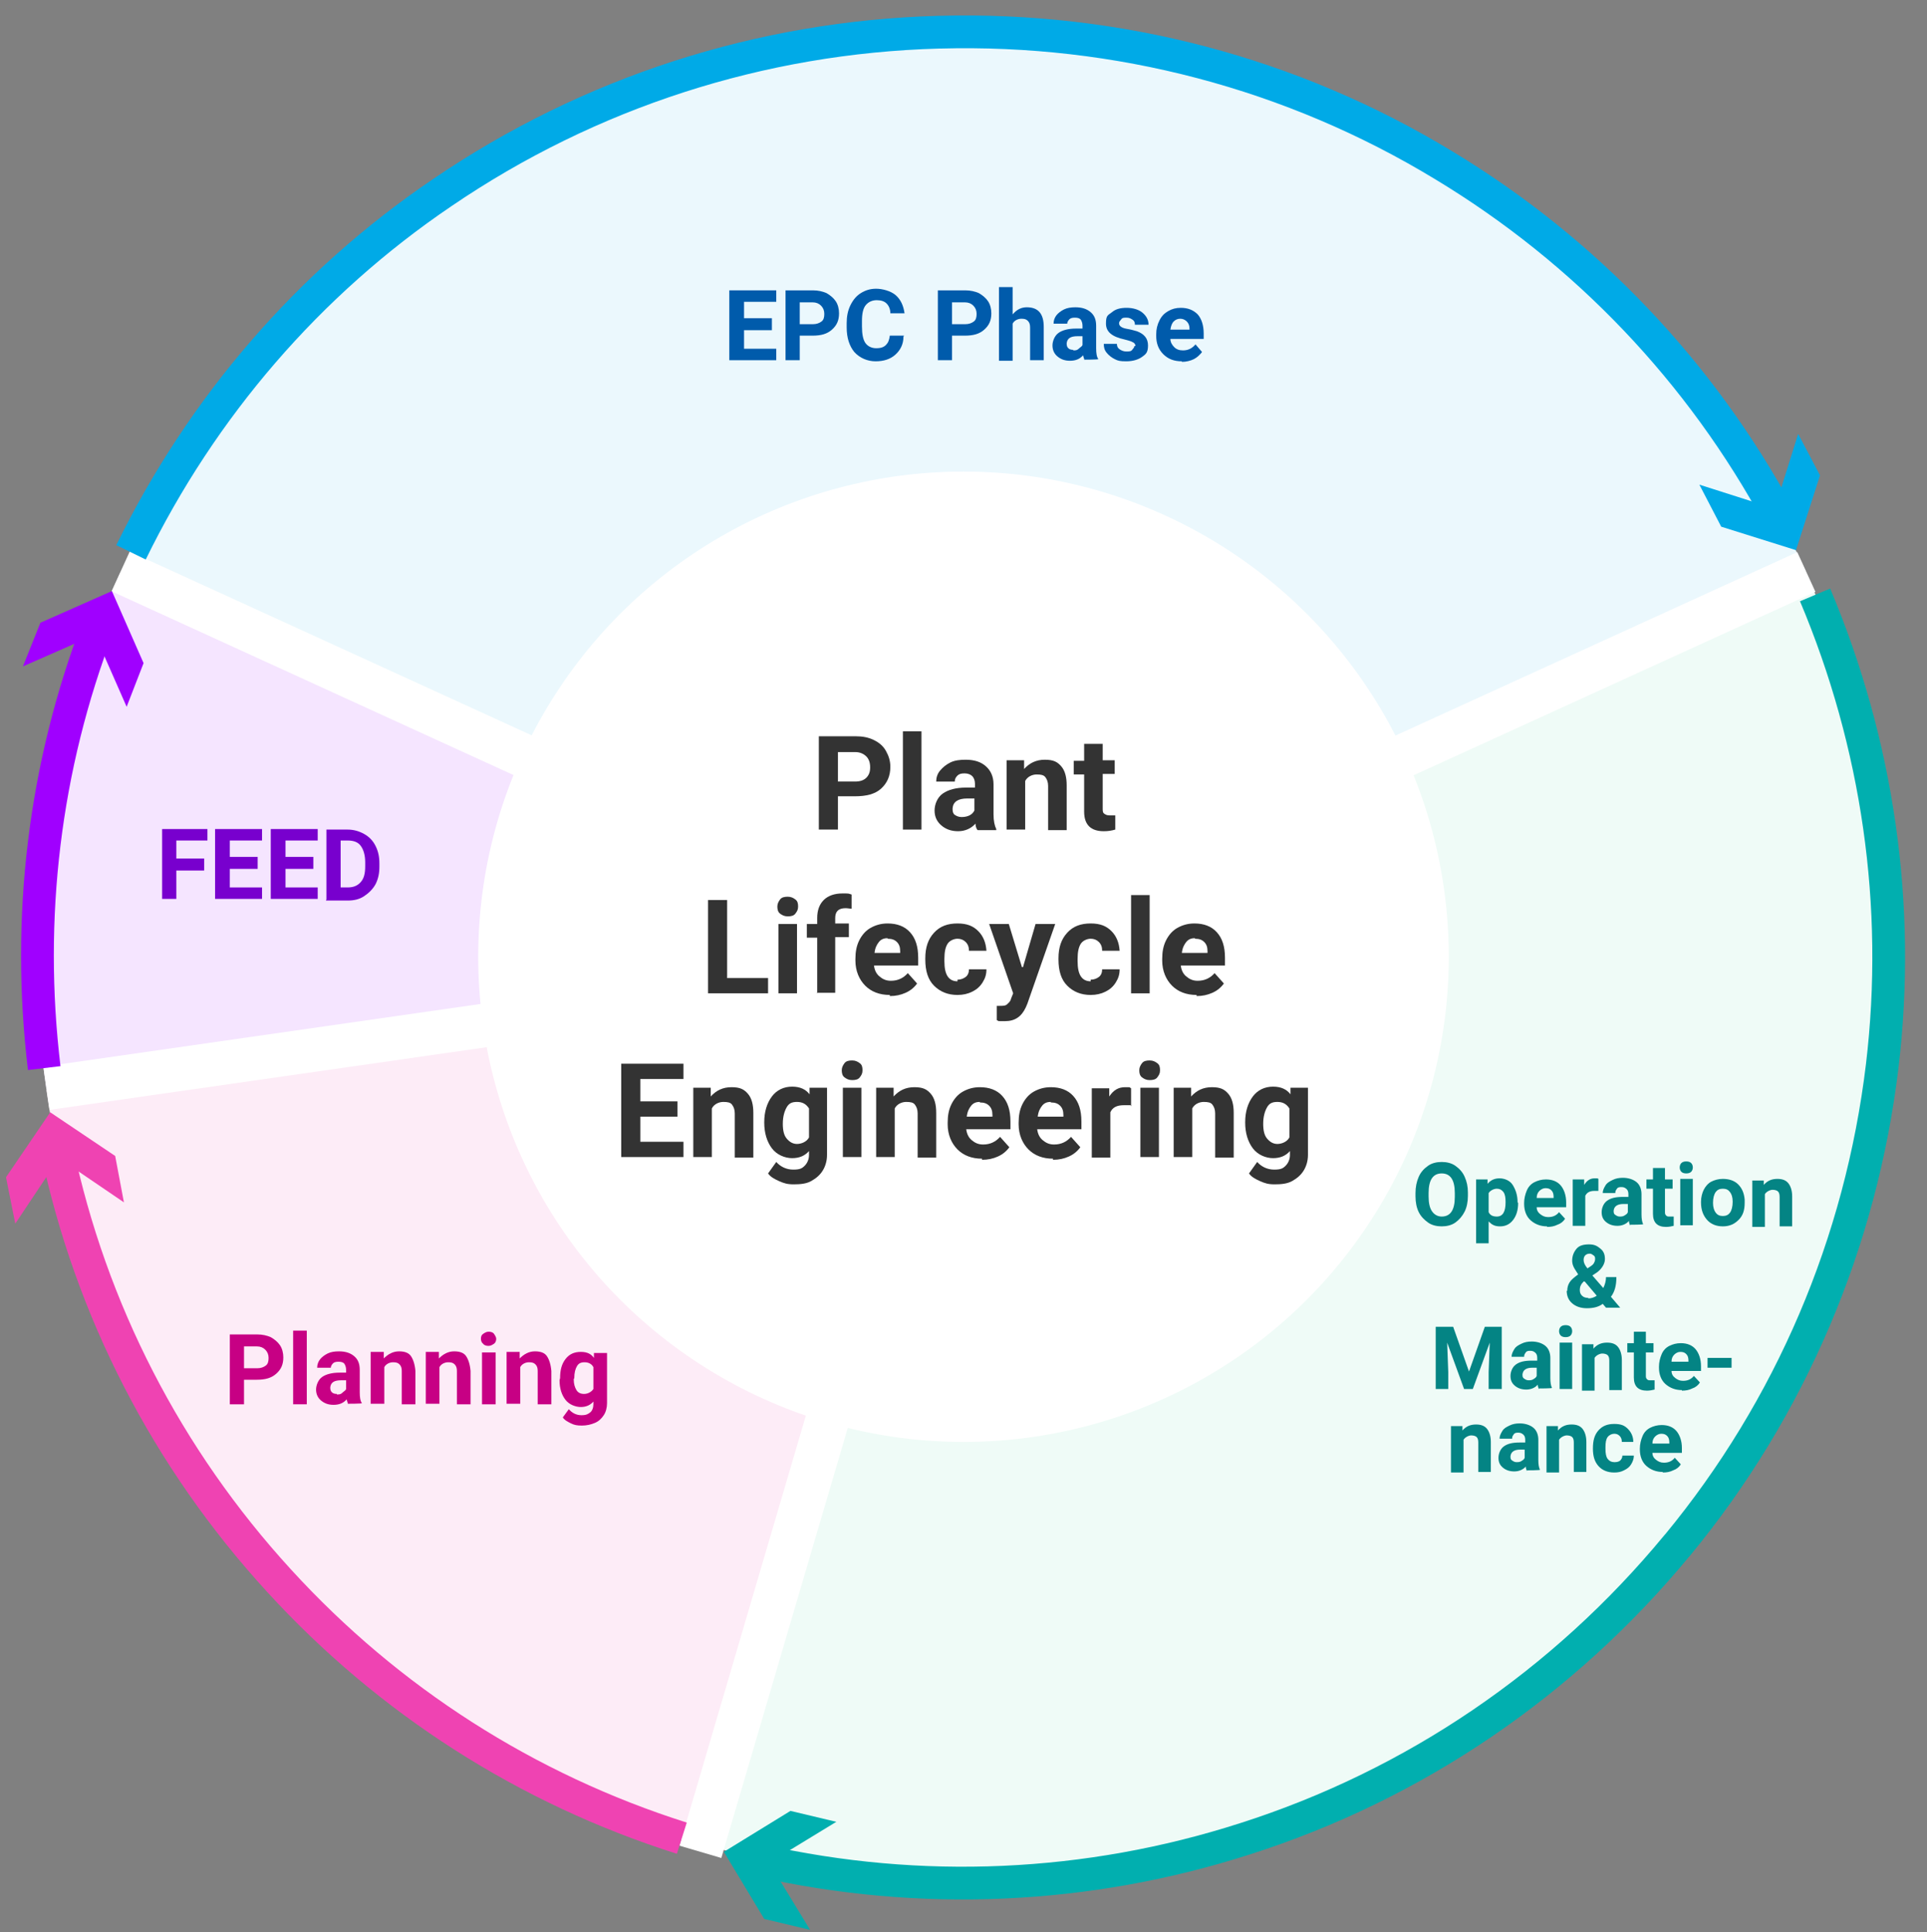 <?xml version="1.0" encoding="UTF-8"?>
<svg id="_レイヤー_11" data-name="レイヤー 11" xmlns="http://www.w3.org/2000/svg" viewBox="0 0 353 354">
  <rect x="0" y="0" width="353" height="354" fill="#808080" stroke="none"/>
  <defs>
    <style>
      .cls-1 {
        fill: #005bab;
      }

      .cls-1, .cls-2, .cls-3, .cls-4, .cls-5, .cls-6, .cls-7, .cls-8, .cls-9, .cls-10, .cls-11, .cls-12, .cls-13, .cls-14 {
        stroke-width: 0px;
      }

      .cls-15 {
        stroke: #00aae7;
      }

      .cls-15, .cls-16, .cls-17, .cls-18, .cls-19 {
        fill: none;
      }

      .cls-15, .cls-17, .cls-18, .cls-19 {
        stroke-width: 6px;
      }

      .cls-2 {
        fill: #333;
      }

      .cls-16 {
        stroke: #fff;
        stroke-miterlimit: 10;
        stroke-width: 8px;
      }

      .cls-3 {
        fill: #c70084;
      }

      .cls-4 {
        fill: #fdecf7;
      }

      .cls-20 {
        isolation: isolate;
      }

      .cls-5 {
        fill: #f5e5ff;
      }

      .cls-6 {
        fill: #effbf7;
      }

      .cls-17 {
        stroke: #01afaf;
      }

      .cls-7 {
        fill: #ef43b2;
      }

      .cls-8 {
        fill: #00aae7;
      }

      .cls-9 {
        fill: #048484;
      }

      .cls-18 {
        stroke: #a000ff;
      }

      .cls-10 {
        fill: #ebf8fd;
      }

      .cls-19 {
        stroke: #ef43b2;
      }

      .cls-11 {
        fill: #fff;
      }

      .cls-12 {
        fill: #a000ff;
      }

      .cls-13 {
        fill: #01afaf;
      }

      .cls-14 {
        fill: #7800ce;
      }
    </style>
  </defs>
  <g>
    <path class="cls-4" d="M157.4,240.1c-12.4-3.6-23.5-10.7-31.9-20.5h0c0,0,0,0,0,0-8.5-9.8-13.9-21.7-15.7-34.4h0c0,0-101.3,14.5-101.3,14.5h0c4.6,32.3,18.4,62.3,39.7,87h0s0,0,0,0c21.3,24.6,49.1,42.4,80.4,51.6h0s28.8-98.2,28.8-98.2h0Z"/>
    <path class="cls-10" d="M330.8,104.7c-13.5-29.5-35.1-54.5-62.6-72.1h0s0,0,0,0c-27.3-17.6-59.1-26.9-91.7-26.9h0s-.2,0-.2,0c-32.5,0-64.2,9.3-91.6,27h0s0,0,0,0c-27.4,17.6-49,42.6-62.6,72.3h0c0,0,93.2,42.6,93.2,42.6h0c5.4-11.9,14-21.8,24.8-28.8h0c0,0,0,0,0,0,10.9-7,23.4-10.7,36.3-10.7h0c12.9,0,25.5,3.7,36.3,10.7h0c0,0,0,0,0,0,10.9,7,19.4,16.9,24.8,28.6h0c0,0,93.1-42.6,93.1-42.6h0Z"/>
    <path class="cls-5" d="M115.1,147.4L22,105c-13.1,28.6-18.4,61.1-13.5,94.6l101.2-14.6c-1.9-13.3.2-26.2,5.4-37.6Z"/>
    <path class="cls-6" d="M304.8,286.5h0c21.3-24.6,35-54.7,39.6-87.1h0s0,0,0,0h0c4.6-32.3-.1-65-13.7-94.7h0c0,0-93.1,42.5-93.1,42.5h0c5.4,11.9,7.3,24.8,5.4,37.6h0c0,0,0,0,0,0-1.8,12.8-7.3,24.7-15.7,34.5h0c0,0,0,0,0,0-8.8,10.1-19.9,17-31.9,20.5h0c-12.9,3.8-26,3.6-37.9,0l-28.7,98.1c30.2,8.9,63.1,9.5,95.5,0,30.2-8.9,58.2-26.2,80.3-51.7"/>
  </g>
  <g>
    <line class="cls-16" x1="22.1" y1="104.7" x2="176.5" y2="175.3"/>
    <line class="cls-16" x1="8.5" y1="199.4" x2="176.5" y2="175.3"/>
    <line class="cls-16" x1="128.3" y1="339.3" x2="176.5" y2="175.3"/>
    <line class="cls-16" x1="330.9" y1="104.8" x2="176.5" y2="175.3"/>
  </g>
  <circle class="cls-11" cx="176.5" cy="175.3" r="88.9"/>
  <g>
    <path class="cls-15" d="M325.9,94.7c-14.3-26.5-35.4-48.7-61.4-64.4h0s0,0,0,0c-27.8-16.9-59.8-25.3-92.4-24.4h0s-.2,0-.2,0c-32.5.9-63.9,11-90.9,29.4h0s0,0,0,0c-24.5,16.6-44,39.3-57,65.9"/>
    <polygon class="cls-8" points="329.4 79.5 325.1 93.2 311.3 88.8 315.3 96.5 329 100.8 333.4 87.1 329.4 79.5"/>
  </g>
  <g>
    <path class="cls-17" d="M139.2,340.9c29.4,6.6,60,5.3,88.9-4h0s0,0,0,0c31-9.9,58.3-28.5,79.1-53.7h0s.1-.1.1-.1c20.7-25.1,33.6-55.4,37.5-87.8h0s0,0,0,0c3.5-29.4-.8-59-12.3-86.3"/>
    <polygon class="cls-13" points="148.4 353.6 140.9 341.3 153.2 333.8 144.8 331.8 132.6 339.3 140 351.6 148.4 353.6"/>
  </g>
  <g>
    <path class="cls-19" d="M10.4,210.5c6.2,29.5,20.2,56.7,40.7,79.1h0s0,0,0,0c20.1,22,45.4,38.2,73.8,47.2"/>
    <polygon class="cls-7" points="2.8 224.2 10.8 212.2 22.7 220.3 21.1 211.8 9.2 203.8 1.1 215.7 2.8 224.2"/>
  </g>
  <g>
    <path class="cls-18" d="M18,114.7c-9.9,25.8-13.2,53.5-9.9,81"/>
    <polygon class="cls-12" points="4.2 122.1 17.4 116.3 23.2 129.5 26.3 121.5 20.5 108.3 7.4 114.1 4.2 122.1"/>
  </g>
  <g id="Gradation" class="cls-20">
    <g class="cls-20">
      <path class="cls-2" d="M153.5,146v6h-3.5v-17.1h6.7c1.3,0,2.4.2,3.4.7s1.7,1.1,2.2,2,.8,1.8.8,2.9c0,1.7-.6,3-1.7,4s-2.7,1.4-4.8,1.4h-3.1ZM153.5,143.2h3.1c.9,0,1.6-.2,2.1-.7s.7-1.1.7-1.9-.2-1.5-.7-2-1.2-.8-2-.8h-3.2v5.4Z"/>
      <path class="cls-2" d="M168.8,152h-3.4v-18h3.4v18Z"/>
      <path class="cls-2" d="M179,152c-.2-.3-.3-.7-.3-1.1-.8.9-1.9,1.4-3.2,1.4s-2.3-.4-3.1-1.1-1.2-1.6-1.2-2.7.5-2.4,1.5-3.1,2.4-1.1,4.3-1.1h1.6v-.7c0-.6-.2-1.1-.5-1.4s-.8-.5-1.4-.5-1,.1-1.3.4-.5.6-.5,1.1h-3.4c0-.7.2-1.4.7-2s1.1-1.1,1.9-1.5,1.8-.5,2.8-.5c1.6,0,2.8.4,3.7,1.2s1.4,1.9,1.4,3.3v5.5c0,1.2.2,2.1.5,2.7v.2h-3.4ZM176.2,149.7c.5,0,1-.1,1.4-.3s.7-.5.9-.9v-2.2h-1.3c-1.7,0-2.6.6-2.7,1.8v.2c0,.4.1.8.4,1s.7.4,1.2.4Z"/>
      <path class="cls-2" d="M187.6,139.4v1.5c1-1.1,2.2-1.7,3.8-1.7s2.3.4,3,1.2,1,2,1,3.5v8.2h-3.4v-8.1c0-.7-.2-1.2-.5-1.6s-.8-.5-1.6-.5-1.7.4-2.1,1.2v8.9h-3.4v-12.7h3.2Z"/>
      <path class="cls-2" d="M202,136.2v3.1h2.2v2.5h-2.2v6.3c0,.5,0,.8.3,1s.5.3,1,.3.7,0,1,0v2.6c-.7.2-1.3.3-2.1.3-2.4,0-3.6-1.2-3.6-3.6v-6.8h-1.9v-2.5h1.9v-3.1h3.4Z"/>
      <path class="cls-2" d="M133.2,179.2h7.5v2.8h-11v-17.1h3.5v14.2Z"/>
      <path class="cls-2" d="M142.4,166.1c0-.5.2-.9.5-1.3s.8-.5,1.4-.5,1,.2,1.4.5.5.7.5,1.3-.2.9-.5,1.3-.8.5-1.4.5-1-.2-1.4-.5-.5-.8-.5-1.3ZM146,182h-3.4v-12.7h3.4v12.7Z"/>
      <path class="cls-2" d="M149.7,182v-10.2h-1.9v-2.5h1.9v-1.1c0-1.4.4-2.5,1.2-3.3s2-1.2,3.4-1.2,1,0,1.7.2v2.6c-.3,0-.7-.1-1.1-.1-1.3,0-1.9.6-1.9,1.8v1h2.5v2.5h-2.5v10.2h-3.4Z"/>
      <path class="cls-2" d="M163,182.3c-1.9,0-3.4-.6-4.5-1.7s-1.8-2.7-1.8-4.6v-.3c0-1.3.2-2.4.7-3.4s1.2-1.8,2.1-2.3,1.9-.8,3.1-.8c1.7,0,3.1.5,4.1,1.6s1.5,2.6,1.5,4.7v1.4h-8.1c.1.8.4,1.5,1,2s1.2.8,2.1.8c1.3,0,2.3-.5,3.1-1.4l1.7,1.9c-.5.7-1.2,1.3-2.1,1.7s-1.8.6-2.9.6ZM162.6,171.9c-.7,0-1.2.2-1.6.7-.4.5-.7,1.1-.8,2h4.7v-.3c0-.8-.2-1.3-.6-1.7-.4-.4-.9-.6-1.7-.6Z"/>
      <path class="cls-2" d="M175.4,179.5c.6,0,1.1-.2,1.5-.5s.6-.8.6-1.4h3.2c0,.9-.2,1.6-.7,2.4s-1.1,1.3-1.9,1.7-1.7.6-2.7.6c-1.8,0-3.2-.6-4.3-1.7s-1.6-2.7-1.6-4.8v-.2c0-2,.5-3.5,1.6-4.7s2.5-1.7,4.3-1.7,2.9.5,3.8,1.4,1.4,2.1,1.5,3.6h-3.2c0-.7-.2-1.2-.6-1.6-.4-.4-.9-.6-1.5-.6s-1.4.3-1.8.9c-.4.6-.6,1.5-.6,2.8v.4c0,1.3.2,2.2.6,2.8.4.6,1,.9,1.8.9Z"/>
      <path class="cls-2" d="M187.4,177.2l2.3-7.9h3.6l-5.1,14.6-.3.7c-.8,1.7-2,2.5-3.8,2.5s-1,0-1.5-.2v-2.6h.5c.6,0,1.1,0,1.4-.3s.6-.5.7-1l.4-1-4.4-12.7h3.6l2.4,7.9Z"/>
      <path class="cls-2" d="M199.8,179.5c.6,0,1.1-.2,1.5-.5s.6-.8.6-1.4h3.2c0,.9-.2,1.6-.7,2.4s-1.1,1.3-1.9,1.7-1.7.6-2.7.6c-1.8,0-3.2-.6-4.3-1.7s-1.6-2.7-1.6-4.8v-.2c0-2,.5-3.5,1.6-4.7s2.5-1.7,4.3-1.7,2.9.5,3.8,1.4,1.4,2.1,1.5,3.6h-3.2c0-.7-.2-1.2-.6-1.6-.4-.4-.9-.6-1.5-.6s-1.4.3-1.8.9c-.4.6-.6,1.5-.6,2.8v.4c0,1.3.2,2.2.6,2.8.4.6,1,.9,1.8.9Z"/>
      <path class="cls-2" d="M210.6,182h-3.4v-18h3.4v18Z"/>
      <path class="cls-2" d="M219.2,182.3c-1.9,0-3.4-.6-4.5-1.7s-1.8-2.7-1.8-4.6v-.3c0-1.3.2-2.4.7-3.4s1.2-1.8,2.1-2.3,1.9-.8,3.1-.8c1.7,0,3.1.5,4.1,1.6s1.5,2.6,1.5,4.7v1.4h-8.1c.1.8.4,1.5,1,2s1.2.8,2.1.8c1.3,0,2.3-.5,3.1-1.4l1.7,1.9c-.5.7-1.2,1.3-2.1,1.7s-1.8.6-2.9.6ZM218.9,171.9c-.7,0-1.2.2-1.6.7-.4.5-.7,1.1-.8,2h4.7v-.3c0-.8-.2-1.3-.6-1.7-.4-.4-.9-.6-1.7-.6Z"/>
      <path class="cls-2" d="M124.1,204.6h-6.8v4.6h7.9v2.8h-11.4v-17.1h11.4v2.8h-7.9v4.1h6.8v2.8Z"/>
      <path class="cls-2" d="M130.2,199.4v1.5c1-1.1,2.2-1.7,3.8-1.7s2.3.4,3,1.2,1,2,1,3.5v8.2h-3.4v-8.1c0-.7-.2-1.2-.5-1.6s-.8-.5-1.6-.5-1.7.4-2.1,1.2v8.9h-3.4v-12.7h3.2Z"/>
      <path class="cls-2" d="M140,205.6c0-1.9.5-3.5,1.4-4.7s2.2-1.8,3.7-1.8,2.5.5,3.2,1.4v-1.2h3.2v12.3c0,1.1-.3,2.1-.8,2.9s-1.2,1.4-2.1,1.9-2,.6-3.2.6-1.8-.2-2.7-.6-1.6-.8-2-1.4l1.5-2.1c.8.9,1.9,1.4,3.1,1.4s1.6-.2,2.1-.7.8-1.2.8-2v-.7c-.8.9-1.8,1.3-3.1,1.3s-2.8-.6-3.7-1.8-1.4-2.8-1.4-4.7h0ZM143.4,205.9c0,1.2.2,2.1.7,2.7s1.1,1,1.9,1,1.8-.4,2.2-1.2v-5.3c-.5-.8-1.2-1.2-2.2-1.2s-1.5.3-1.9,1-.7,1.7-.7,3Z"/>
      <path class="cls-2" d="M154.2,196.1c0-.5.2-.9.5-1.3s.8-.5,1.4-.5,1,.2,1.4.5.5.7.5,1.3-.2.9-.5,1.3-.8.5-1.4.5-1-.2-1.4-.5-.5-.8-.5-1.3ZM157.8,212h-3.4v-12.7h3.4v12.7Z"/>
      <path class="cls-2" d="M163.7,199.4v1.5c1-1.1,2.2-1.7,3.8-1.7s2.3.4,3,1.2,1,2,1,3.5v8.2h-3.4v-8.1c0-.7-.2-1.2-.5-1.6s-.8-.5-1.6-.5-1.7.4-2.1,1.2v8.9h-3.4v-12.7h3.2Z"/>
      <path class="cls-2" d="M179.9,212.3c-1.9,0-3.4-.6-4.5-1.7s-1.8-2.7-1.8-4.6v-.3c0-1.3.2-2.4.7-3.4s1.2-1.8,2.1-2.3,1.9-.8,3.1-.8c1.7,0,3.1.5,4.1,1.6s1.5,2.6,1.5,4.7v1.4h-8.1c.1.8.4,1.5,1,2s1.2.8,2.1.8c1.3,0,2.3-.5,3.1-1.4l1.7,1.9c-.5.7-1.2,1.3-2.1,1.7s-1.8.6-2.9.6ZM179.5,201.9c-.7,0-1.2.2-1.6.7-.4.5-.7,1.1-.8,2h4.7v-.3c0-.8-.2-1.3-.6-1.7-.4-.4-.9-.6-1.7-.6Z"/>
      <path class="cls-2" d="M192.9,212.3c-1.9,0-3.4-.6-4.5-1.7s-1.8-2.7-1.8-4.6v-.3c0-1.3.2-2.4.7-3.4s1.2-1.8,2.1-2.3,1.9-.8,3.1-.8c1.7,0,3.1.5,4.1,1.6s1.5,2.6,1.5,4.7v1.4h-8.1c.1.8.4,1.5,1,2s1.2.8,2.1.8c1.3,0,2.3-.5,3.1-1.4l1.7,1.9c-.5.7-1.2,1.3-2.1,1.7s-1.8.6-2.9.6ZM192.5,201.9c-.7,0-1.2.2-1.6.7-.4.5-.7,1.1-.8,2h4.7v-.3c0-.8-.2-1.3-.6-1.7-.4-.4-.9-.6-1.7-.6Z"/>
      <path class="cls-2" d="M207.1,202.5c-.5,0-.9,0-1.2,0-1.3,0-2.1.4-2.5,1.3v8.3h-3.4v-12.7h3.2v1.5c.8-1.2,1.7-1.7,2.9-1.7s.7,0,1.1.2v3.3Z"/>
      <path class="cls-2" d="M208.7,196.1c0-.5.2-.9.5-1.3s.8-.5,1.4-.5,1,.2,1.4.5.5.7.5,1.3-.2.9-.5,1.3-.8.5-1.4.5-1-.2-1.4-.5-.5-.8-.5-1.3ZM212.3,212h-3.4v-12.7h3.4v12.7Z"/>
      <path class="cls-2" d="M218.2,199.4v1.5c1-1.1,2.2-1.7,3.8-1.7s2.3.4,3,1.2,1,2,1,3.5v8.2h-3.4v-8.1c0-.7-.2-1.2-.5-1.6s-.8-.5-1.6-.5-1.7.4-2.1,1.2v8.9h-3.4v-12.7h3.2Z"/>
      <path class="cls-2" d="M228.1,205.6c0-1.9.5-3.5,1.4-4.7s2.2-1.8,3.7-1.8,2.5.5,3.2,1.4v-1.2h3.2v12.3c0,1.1-.3,2.1-.8,2.9s-1.2,1.4-2.1,1.9-2,.6-3.2.6-1.8-.2-2.7-.6-1.6-.8-2-1.4l1.5-2.1c.8.9,1.9,1.4,3.1,1.4s1.6-.2,2.1-.7.8-1.2.8-2v-.7c-.8.9-1.8,1.3-3.1,1.3s-2.8-.6-3.7-1.8-1.4-2.8-1.4-4.7h0ZM231.4,205.9c0,1.2.2,2.1.7,2.7s1.1,1,1.9,1,1.8-.4,2.2-1.2v-5.3c-.5-.8-1.2-1.2-2.2-1.2s-1.5.3-1.9,1-.7,1.7-.7,3Z"/>
    </g>
  </g>
  <g class="cls-20">
    <path class="cls-1" d="M141.4,60.5h-5.1v3.4h5.9v2.1h-8.6v-12.8h8.6v2.1h-5.9v3h5.1v2.1Z"/>
    <path class="cls-1" d="M146.5,61.5v4.5h-2.6v-12.8h5c1,0,1.8.2,2.5.5.7.4,1.3.9,1.7,1.5s.6,1.4.6,2.2c0,1.3-.4,2.2-1.3,3s-2,1.1-3.6,1.1h-2.3ZM146.5,59.4h2.4c.7,0,1.2-.2,1.6-.5.4-.3.5-.8.5-1.4s-.2-1.1-.6-1.5-.9-.6-1.5-.6h-2.4v4Z"/>
    <path class="cls-1" d="M165.5,61.7c0,1.4-.6,2.5-1.5,3.3-.9.8-2.1,1.2-3.6,1.2s-2.9-.6-3.9-1.7c-.9-1.1-1.4-2.6-1.4-4.5v-.8c0-1.2.2-2.3.7-3.3s1.1-1.7,1.9-2.2c.8-.5,1.7-.8,2.8-.8s2.7.4,3.6,1.2,1.4,1.9,1.6,3.3h-2.6c0-.8-.3-1.4-.7-1.8-.4-.4-1-.6-1.8-.6s-1.5.3-2,.9-.7,1.6-.7,2.9v1c0,1.4.2,2.4.6,3,.4.6,1.1,1,2,1s1.4-.2,1.8-.6.6-.9.7-1.7h2.6Z"/>
    <path class="cls-1" d="M174.4,61.5v4.5h-2.6v-12.8h5c1,0,1.8.2,2.5.5.7.4,1.3.9,1.7,1.5s.6,1.4.6,2.2c0,1.3-.4,2.2-1.3,3s-2,1.1-3.6,1.1h-2.3ZM174.4,59.4h2.4c.7,0,1.2-.2,1.6-.5.4-.3.5-.8.5-1.4s-.2-1.1-.6-1.5-.9-.6-1.5-.6h-2.4v4Z"/>
    <path class="cls-1" d="M185.6,57.5c.7-.8,1.5-1.2,2.5-1.2,2.1,0,3.1,1.2,3.1,3.6v6.1h-2.5v-6c0-.5-.1-.9-.4-1.2s-.6-.4-1.2-.4-1.3.3-1.6.9v6.8h-2.5v-13.5h2.5v5Z"/>
    <path class="cls-1" d="M198.7,66c-.1-.2-.2-.5-.3-.9-.6.7-1.4,1-2.4,1s-1.7-.3-2.3-.8-.9-1.2-.9-2,.4-1.8,1.1-2.3c.7-.5,1.8-.8,3.2-.8h1.2v-.5c0-.4-.1-.8-.3-1.1s-.6-.4-1.1-.4-.8.1-1,.3-.4.5-.4.8h-2.5c0-.6.2-1.1.5-1.5s.8-.8,1.4-1.1,1.3-.4,2.1-.4c1.2,0,2.1.3,2.8.9.7.6,1,1.4,1,2.5v4.1c0,.9.1,1.6.4,2h0c0,.1-2.6.1-2.6.1ZM196.6,64.2c.4,0,.7,0,1-.3s.6-.4.7-.7v-1.6h-.9c-1.3,0-1.9.4-2,1.3h0c0,.5.1.7.3.9s.5.3.9.3Z"/>
    <path class="cls-1" d="M208,63.4c0-.3-.2-.6-.5-.7-.3-.2-.8-.3-1.5-.5-2.3-.5-3.4-1.4-3.4-2.9s.3-1.5,1.1-2.1c.7-.6,1.6-.8,2.7-.8s2.2.3,2.9.9c.7.6,1.1,1.3,1.1,2.2h-2.5c0-.4-.1-.7-.4-.9s-.6-.4-1.1-.4-.8,0-1,.3-.4.4-.4.7.1.5.4.7c.3.2.7.3,1.3.4s1.2.3,1.6.4c1.3.5,2,1.3,2,2.6s-.4,1.6-1.1,2.1-1.7.8-2.9.8-1.5-.1-2.1-.4c-.6-.3-1.1-.7-1.5-1.2s-.5-1-.5-1.6h2.4c0,.5.2.8.5,1s.7.4,1.2.4.9,0,1.1-.3.4-.4.4-.7Z"/>
    <path class="cls-1" d="M216.5,66.2c-1.4,0-2.5-.4-3.4-1.3-.9-.9-1.3-2-1.3-3.4v-.2c0-1,.2-1.8.6-2.6s.9-1.3,1.6-1.7c.7-.4,1.4-.6,2.3-.6,1.3,0,2.3.4,3.1,1.2.7.8,1.1,2,1.1,3.5v1h-6.1c0,.6.3,1.1.7,1.5.4.4.9.6,1.6.6,1,0,1.7-.4,2.3-1.1l1.2,1.4c-.4.5-.9,1-1.5,1.3s-1.4.5-2.2.5ZM216.2,58.4c-.5,0-.9.2-1.2.5s-.5.8-.6,1.5h3.5v-.2c0-.6-.2-1-.5-1.3s-.7-.5-1.2-.5Z"/>
  </g>
  <g class="cls-20">
    <path class="cls-3" d="M44.7,252.8v4.5h-2.6v-12.8h5c1,0,1.8.2,2.5.5.7.4,1.3.9,1.7,1.5s.6,1.4.6,2.2c0,1.3-.4,2.2-1.3,3s-2,1.1-3.6,1.1h-2.3ZM44.7,250.7h2.4c.7,0,1.2-.2,1.6-.5.4-.3.5-.8.5-1.4s-.2-1.1-.6-1.5-.9-.6-1.5-.6h-2.4v4Z"/>
    <path class="cls-3" d="M56.2,257.3h-2.5v-13.5h2.5v13.5Z"/>
    <path class="cls-3" d="M63.8,257.3c-.1-.2-.2-.5-.3-.9-.6.7-1.4,1-2.4,1s-1.7-.3-2.3-.8-.9-1.2-.9-2,.4-1.8,1.1-2.3c.7-.5,1.8-.8,3.2-.8h1.2v-.5c0-.4-.1-.8-.3-1.1s-.6-.4-1.1-.4-.8.1-1,.3-.4.5-.4.8h-2.5c0-.6.2-1.1.5-1.5s.8-.8,1.4-1.1,1.3-.4,2.1-.4c1.2,0,2.1.3,2.8.9.7.6,1,1.4,1,2.5v4.1c0,.9.1,1.6.4,2h0c0,.1-2.6.1-2.6.1ZM61.7,255.5c.4,0,.7,0,1-.3s.6-.4.7-.7v-1.6h-.9c-1.3,0-1.9.4-2,1.3h0c0,.5.1.7.3.9s.5.3.9.3Z"/>
    <path class="cls-3" d="M70.3,247.8v1.1c.8-.8,1.7-1.3,2.8-1.3s1.8.3,2.2.9.7,1.5.8,2.7v6.1h-2.5v-6.1c0-.5-.1-.9-.4-1.2s-.6-.4-1.2-.4-1.3.3-1.6.9v6.7h-2.5v-9.5h2.4Z"/>
    <path class="cls-3" d="M80.4,247.8v1.1c.8-.8,1.7-1.3,2.8-1.3s1.8.3,2.2.9.7,1.5.8,2.7v6.1h-2.5v-6.1c0-.5-.1-.9-.4-1.2s-.6-.4-1.2-.4-1.3.3-1.6.9v6.7h-2.5v-9.5h2.4Z"/>
    <path class="cls-3" d="M88.1,245.3c0-.4.1-.7.4-.9.3-.2.6-.4,1-.4s.8.1,1,.4.4.6.4.9-.1.7-.4.9-.6.4-1,.4-.8-.1-1-.4c-.3-.2-.4-.6-.4-.9ZM90.8,257.3h-2.5v-9.5h2.5v9.5Z"/>
    <path class="cls-3" d="M95.2,247.8v1.1c.8-.8,1.7-1.3,2.8-1.3s1.8.3,2.2.9.7,1.5.8,2.7v6.1h-2.5v-6.1c0-.5-.1-.9-.4-1.2s-.6-.4-1.2-.4-1.3.3-1.6.9v6.7h-2.5v-9.5h2.4Z"/>
    <path class="cls-3" d="M102.6,252.5c0-1.5.3-2.6,1-3.5.7-.9,1.6-1.3,2.8-1.3s1.9.4,2.4,1.1v-.9h2.4v9.2c0,.8-.2,1.6-.6,2.2-.4.6-.9,1.1-1.6,1.4s-1.5.5-2.4.5-1.4-.1-2-.4-1.2-.6-1.5-1.1l1.1-1.5c.6.7,1.4,1.1,2.3,1.1s1.2-.2,1.6-.5.6-.9.6-1.5v-.5c-.6.7-1.4,1-2.3,1s-2.1-.4-2.8-1.3c-.7-.9-1.1-2.1-1.1-3.6h0ZM105.1,252.7c0,.9.2,1.5.5,2,.3.5.8.7,1.4.7s1.3-.3,1.7-.9v-4c-.3-.6-.9-.9-1.6-.9s-1.1.2-1.4.7c-.3.5-.5,1.2-.5,2.2Z"/>
  </g>
  <g class="cls-20">
    <path class="cls-14" d="M37.4,159.5h-5.1v5.2h-2.6v-12.8h8.3v2.1h-5.7v3.3h5.1v2.1Z"/>
    <path class="cls-14" d="M47.2,159.2h-5.1v3.4h5.9v2.1h-8.6v-12.8h8.6v2.1h-5.9v3h5.1v2.1Z"/>
    <path class="cls-14" d="M57.4,159.2h-5.1v3.4h5.9v2.1h-8.6v-12.8h8.6v2.1h-5.9v3h5.1v2.1Z"/>
    <path class="cls-14" d="M59.8,164.8v-12.8h3.9c1.1,0,2.1.3,3,.8.9.5,1.6,1.2,2.1,2.2s.7,2,.7,3.2v.6c0,1.2-.2,2.2-.7,3.2-.5.9-1.2,1.6-2.1,2.2s-1.9.8-3,.8h-4ZM62.4,154.1v8.5h1.3c1,0,1.8-.3,2.4-1s.8-1.6.8-2.9v-.7c0-1.3-.3-2.3-.8-3s-1.3-1-2.4-1h-1.3Z"/>
  </g>
  <g class="cls-20">
    <path class="cls-9" d="M268.9,219.1c0,1.1-.2,2.1-.6,2.9s-1,1.5-1.7,2-1.6.7-2.5.7-1.8-.2-2.5-.7-1.3-1.1-1.7-1.9-.6-1.8-.6-2.9v-.6c0-1.1.2-2.1.6-3s1-1.5,1.7-2,1.6-.7,2.5-.7,1.8.2,2.5.7,1.3,1.1,1.7,2,.6,1.8.6,2.9v.5ZM266.5,218.6c0-1.2-.2-2.1-.6-2.7s-1-.9-1.8-.9-1.4.3-1.8.9-.6,1.5-.6,2.7v.6c0,1.2.2,2.1.6,2.7s1,1,1.8,1,1.4-.3,1.8-.9.6-1.5.6-2.7v-.6Z"/>
    <path class="cls-9" d="M278.1,220.4c0,1.3-.3,2.3-.9,3.1s-1.4,1.2-2.4,1.2-1.5-.3-2.1-.9v4h-2.3v-11.7h2.1v.8c.6-.7,1.3-1,2.2-1s1.9.4,2.4,1.2.9,1.8.9,3.2h0ZM275.8,220.2c0-.8-.1-1.4-.4-1.8s-.7-.6-1.2-.6-1.2.3-1.5.8v3.5c.3.6.8.8,1.5.8,1.1,0,1.6-.9,1.6-2.6Z"/>
    <path class="cls-9" d="M283.4,224.7c-1.2,0-2.2-.4-3-1.1s-1.2-1.8-1.2-3v-.2c0-.8.2-1.6.5-2.3s.8-1.2,1.4-1.5,1.3-.5,2.1-.5c1.2,0,2.1.4,2.7,1.1s1,1.8,1,3.1v.9h-5.4c0,.6.3,1,.7,1.3s.8.5,1.4.5c.9,0,1.5-.3,2-.9l1.1,1.2c-.3.5-.8.9-1.4,1.1-.6.3-1.2.4-1.9.4ZM283.1,217.7c-.4,0-.8.2-1.1.5s-.5.7-.5,1.3h3.1v-.2c0-.5-.1-.9-.4-1.2-.3-.3-.6-.4-1.1-.4Z"/>
    <path class="cls-9" d="M292.9,218.2c-.3,0-.6,0-.8,0-.9,0-1.4.3-1.7.9v5.5h-2.3v-8.5h2.1v1c.5-.8,1.1-1.2,1.9-1.2s.5,0,.7.1v2.2Z"/>
    <path class="cls-9" d="M298.6,224.5c-.1-.2-.2-.5-.2-.8-.5.6-1.3.9-2.1.9s-1.5-.2-2.1-.7-.8-1.1-.8-1.8.3-1.6,1-2.1,1.6-.7,2.9-.7h1v-.5c0-.4-.1-.7-.3-.9s-.5-.4-.9-.4-.7,0-.9.3-.3.4-.3.8h-2.3c0-.5.2-.9.5-1.4s.7-.7,1.3-1,1.2-.4,1.9-.4c1,0,1.9.3,2.5.8s.9,1.3.9,2.2v3.7c0,.8.1,1.4.3,1.8h0c0,.1-2.3.1-2.3.1ZM296.7,222.9c.3,0,.6,0,.9-.2s.5-.3.6-.6v-1.5h-.8c-1.1,0-1.7.4-1.8,1.2h0c0,.4,0,.6.3.8s.5.3.8.3Z"/>
    <path class="cls-9" d="M305,214v2.1h1.4v1.7h-1.4v4.2c0,.3,0,.5.2.7s.3.2.7.2.5,0,.7,0v1.7c-.4.1-.9.2-1.4.2-1.6,0-2.4-.8-2.4-2.4v-4.6h-1.2v-1.7h1.2v-2.1h2.3Z"/>
    <path class="cls-9" d="M307.7,213.9c0-.3.1-.6.3-.8s.5-.3.9-.3.7.1.9.3.3.5.3.8-.1.6-.3.8-.5.3-.9.3-.7-.1-.9-.3-.3-.5-.3-.8ZM310.1,224.5h-2.3v-8.5h2.3v8.5Z"/>
    <path class="cls-9" d="M311.6,220.2c0-.8.2-1.6.5-2.2s.8-1.2,1.4-1.5,1.3-.5,2.1-.5c1.1,0,2.1.3,2.8,1s1.1,1.6,1.2,2.8v.6c0,1.3-.3,2.3-1.1,3.1s-1.7,1.2-2.9,1.2-2.2-.4-2.9-1.2-1.1-1.8-1.1-3.2h0ZM313.8,220.4c0,.8.2,1.4.5,1.8s.7.6,1.3.6,1-.2,1.3-.6.5-1.1.5-2-.2-1.4-.5-1.8-.7-.6-1.3-.6-1,.2-1.3.6-.5,1.1-.5,2Z"/>
    <path class="cls-9" d="M323.1,216.1v1c.7-.8,1.5-1.1,2.5-1.1s1.6.3,2,.8.7,1.3.7,2.4v5.5h-2.3v-5.4c0-.5-.1-.8-.3-1s-.6-.3-1-.3-1.1.3-1.4.8v6h-2.3v-8.5h2.1Z"/>
    <path class="cls-9" d="M287.1,236.5c0-.5.1-1,.4-1.5s.8-.9,1.6-1.5c-.3-.5-.6-.9-.8-1.3s-.3-.8-.3-1.2c0-.9.3-1.6.8-2.2s1.3-.8,2.3-.8,1.5.3,2.1.8.8,1.1.8,1.9-.5,1.7-1.4,2.4l-.9.6,2,2.3c.3-.6.5-1.3.5-2h1.9c0,1.5-.3,2.7-1,3.6l1.7,2h-2.6l-.6-.7c-.8.6-1.8.8-2.9.8s-2-.3-2.7-.9-1-1.4-1-2.3ZM291,237.9c.5,0,1.1-.2,1.5-.5l-2.2-2.6h-.2c-.5.5-.7,1-.7,1.5s.1.8.4,1.1.7.4,1.1.4ZM290.1,230.9c0,.4.2.9.7,1.5l.6-.4c.3-.2.5-.4.6-.6s.2-.4.2-.7,0-.5-.3-.7-.4-.3-.7-.3-.6.1-.8.3-.3.5-.3.8Z"/>
    <path class="cls-9" d="M266.2,243.1l2.9,8.2,2.9-8.2h3.1v11.4h-2.4v-3.1l.2-5.4-3.1,8.5h-1.6l-3.1-8.5.2,5.4v3.1h-2.3v-11.4h3.1Z"/>
    <path class="cls-9" d="M281.9,254.5c-.1-.2-.2-.5-.2-.8-.5.6-1.3.9-2.1.9s-1.5-.2-2.1-.7-.8-1.1-.8-1.8.3-1.6,1-2.1,1.6-.7,2.9-.7h1v-.5c0-.4-.1-.7-.3-.9s-.5-.4-.9-.4-.7,0-.9.3-.3.4-.3.8h-2.3c0-.5.2-.9.5-1.4s.7-.7,1.3-1,1.2-.4,1.9-.4c1,0,1.9.3,2.5.8s.9,1.3.9,2.2v3.7c0,.8.1,1.4.3,1.8h0c0,.1-2.3.1-2.3.1ZM280,252.9c.3,0,.6,0,.9-.2s.5-.3.6-.6v-1.5h-.8c-1.1,0-1.7.4-1.8,1.2h0c0,.4,0,.6.3.8s.5.3.8.3Z"/>
    <path class="cls-9" d="M285.6,243.9c0-.3.1-.6.3-.8s.5-.3.9-.3.7.1.9.3.3.5.3.8-.1.6-.3.8-.5.3-.9.3-.7-.1-.9-.3-.3-.5-.3-.8ZM288,254.5h-2.3v-8.5h2.3v8.5Z"/>
    <path class="cls-9" d="M291.9,246.1v1c.7-.8,1.5-1.1,2.5-1.1s1.6.3,2,.8.7,1.3.7,2.4v5.5h-2.3v-5.4c0-.5-.1-.8-.3-1s-.6-.3-1-.3-1.1.3-1.4.8v6h-2.3v-8.5h2.1Z"/>
    <path class="cls-9" d="M301.5,244v2.1h1.4v1.7h-1.4v4.2c0,.3,0,.5.2.7s.3.2.7.2.5,0,.7,0v1.7c-.4.1-.9.2-1.4.2-1.6,0-2.4-.8-2.4-2.4v-4.6h-1.2v-1.7h1.2v-2.1h2.3Z"/>
    <path class="cls-9" d="M308.1,254.7c-1.2,0-2.2-.4-3-1.1s-1.2-1.8-1.2-3v-.2c0-.8.2-1.6.5-2.3s.8-1.2,1.4-1.5,1.3-.5,2.1-.5c1.2,0,2.1.4,2.7,1.1s1,1.8,1,3.1v.9h-5.4c0,.6.3,1,.7,1.3s.8.5,1.4.5c.9,0,1.5-.3,2-.9l1.1,1.2c-.3.5-.8.9-1.4,1.1-.6.3-1.2.4-1.9.4ZM307.8,247.7c-.4,0-.8.2-1.1.5s-.5.7-.5,1.3h3.1v-.2c0-.5-.1-.9-.4-1.2-.3-.3-.6-.4-1.1-.4Z"/>
    <path class="cls-9" d="M317.2,250.6h-4.4v-1.8h4.4v1.8Z"/>
    <path class="cls-9" d="M267.9,261.1v1c.7-.8,1.5-1.1,2.5-1.1s1.6.3,2,.8.7,1.3.7,2.4v5.5h-2.3v-5.4c0-.5-.1-.8-.3-1s-.6-.3-1-.3-1.1.3-1.4.8v6h-2.3v-8.5h2.1Z"/>
    <path class="cls-9" d="M279.7,269.5c-.1-.2-.2-.5-.2-.8-.5.6-1.3.9-2.1.9s-1.5-.2-2.1-.7-.8-1.1-.8-1.8.3-1.6,1-2.1,1.6-.7,2.9-.7h1v-.5c0-.4-.1-.7-.3-.9s-.5-.4-.9-.4-.7,0-.9.3-.3.4-.3.8h-2.3c0-.5.2-.9.5-1.4s.7-.7,1.3-1,1.2-.4,1.9-.4c1,0,1.9.3,2.5.8s.9,1.3.9,2.2v3.7c0,.8.1,1.4.3,1.8h0c0,.1-2.3.1-2.3.1ZM277.8,267.9c.3,0,.6,0,.9-.2s.5-.3.6-.6v-1.5h-.8c-1.1,0-1.7.4-1.8,1.2h0c0,.4,0,.6.3.8s.5.3.8.3Z"/>
    <path class="cls-9" d="M285.4,261.1v1c.7-.8,1.5-1.1,2.5-1.1s1.6.3,2,.8.7,1.3.7,2.4v5.5h-2.3v-5.4c0-.5-.1-.8-.3-1s-.6-.3-1-.3-1.1.3-1.4.8v6h-2.3v-8.5h2.1Z"/>
    <path class="cls-9" d="M295.8,267.9c.4,0,.8-.1,1-.3s.4-.5.4-.9h2.1c0,.6-.2,1.1-.5,1.6s-.7.8-1.3,1.1-1.1.4-1.8.4c-1.2,0-2.2-.4-2.9-1.2s-1-1.8-1-3.2h0c0-1.5.3-2.5,1-3.3s1.6-1.2,2.9-1.2,1.9.3,2.5.9,1,1.4,1,2.4h-2.1c0-.4-.1-.8-.4-1.1-.3-.3-.6-.4-1-.4s-.9.2-1.2.6c-.3.4-.4,1-.4,1.9v.2c0,.9.1,1.5.4,1.9s.7.6,1.2.6Z"/>
    <path class="cls-9" d="M304.6,269.7c-1.2,0-2.2-.4-3-1.1s-1.2-1.8-1.2-3v-.2c0-.8.2-1.6.5-2.3s.8-1.2,1.4-1.5,1.3-.5,2.1-.5c1.2,0,2.1.4,2.7,1.1s1,1.8,1,3.1v.9h-5.4c0,.6.3,1,.7,1.3s.8.5,1.4.5c.9,0,1.5-.3,2-.9l1.1,1.2c-.3.5-.8.9-1.4,1.1-.6.3-1.2.4-1.9.4ZM304.3,262.7c-.4,0-.8.2-1.1.5s-.5.7-.5,1.3h3.1v-.2c0-.5-.1-.9-.4-1.2-.3-.3-.6-.4-1.1-.4Z"/>
  </g>
</svg>